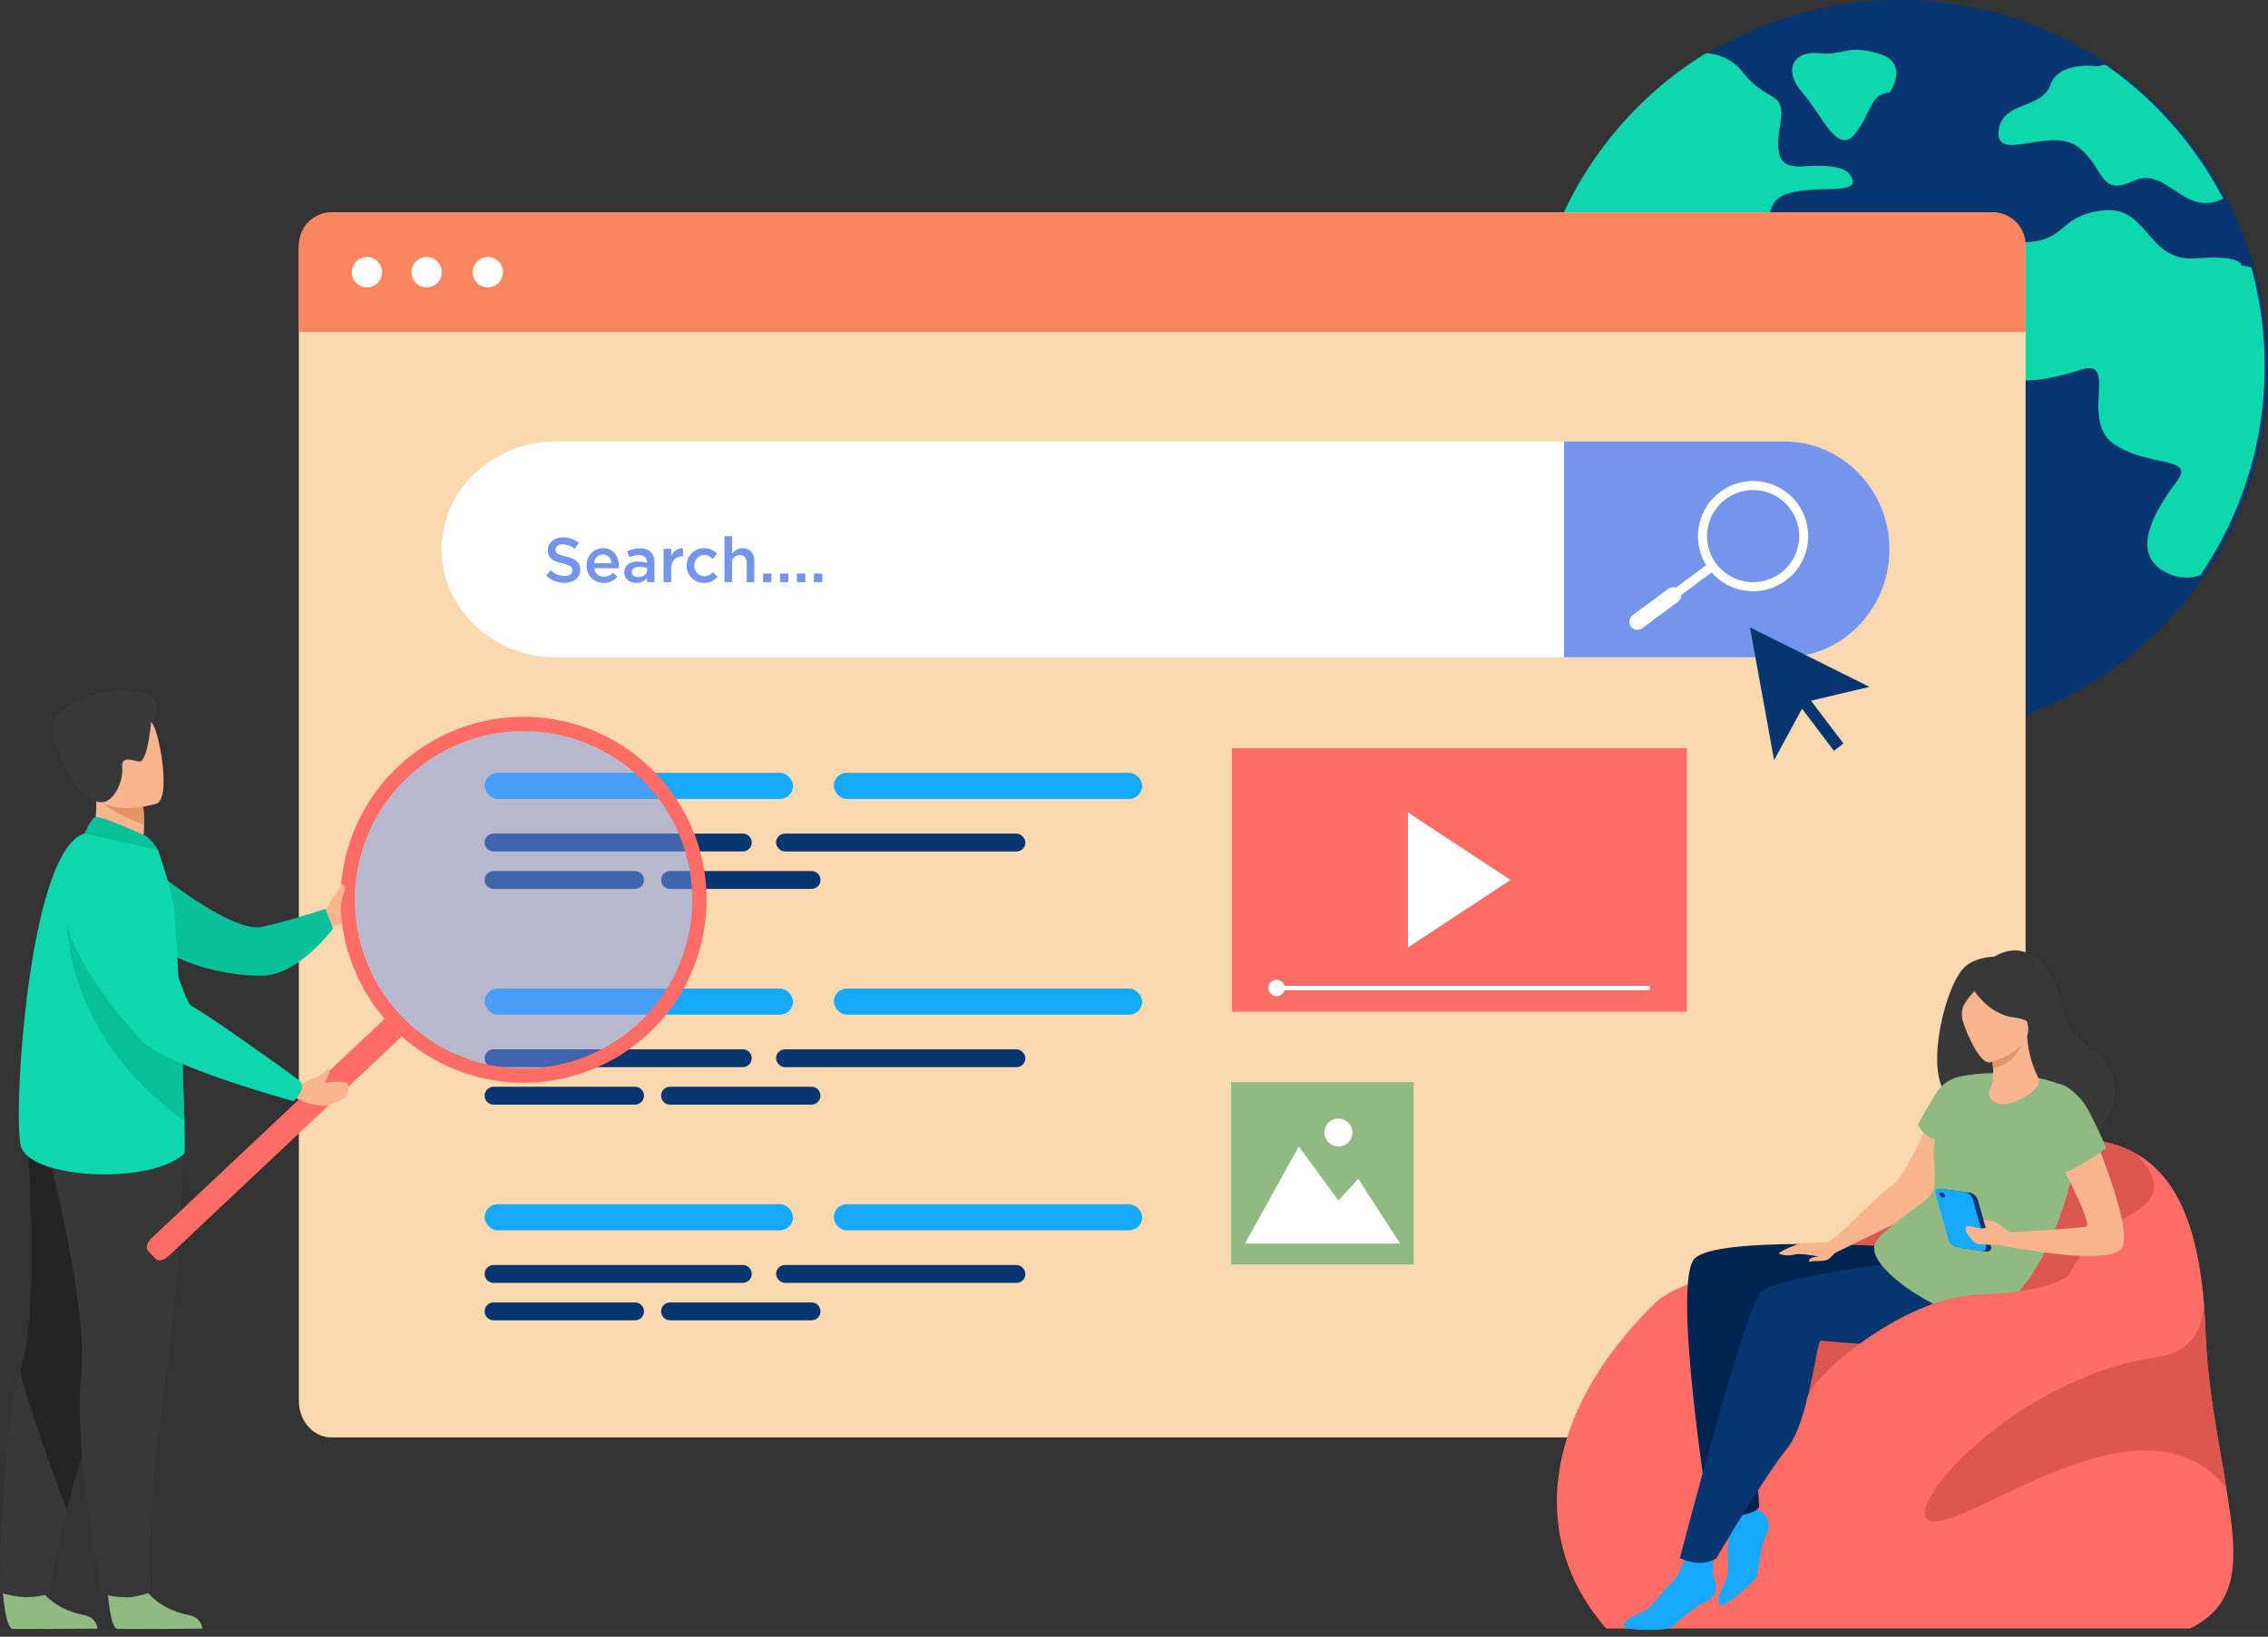 <svg xmlns="http://www.w3.org/2000/svg" width="683" height="493" viewBox="0 0 683 493">
  <rect x="0" y="0" width="683" height="493" fill="#333333" stroke="none"/>
  <g id="Group_25460" data-name="Group 25460" transform="translate(-277 -3003)">
    <rect id="Rectangle_9399" data-name="Rectangle 9399" width="683" height="2" transform="translate(277 3494)" fill="#383838"/>
    <g id="Group_25453" data-name="Group 25453" transform="translate(2)">
      <path id="Path_27239" data-name="Path 27239" d="M2015.117,518.846a111.778,111.778,0,0,1-1.794,19.994A111.032,111.032,0,0,1,1802.6,563.782a109.123,109.123,0,0,1-5.653-15.963,111.793,111.793,0,0,1-1.307-52.594c.016-.089.039-.172.056-.26a111.29,111.29,0,0,1,43.326-66.033q3.421-2.483,7.043-4.706a110.4,110.4,0,0,1,58.059-16.384q4.236,0,8.388.316a110.248,110.248,0,0,1,54.975,19.539h.005a111.431,111.431,0,0,1,30.447,31.792q2.55,4.028,4.762,8.278a110.506,110.506,0,0,1,12.419,51.078Z" transform="translate(-1057.117 2595.157)" fill="#073570"/>
      <g id="Group_25452" data-name="Group 25452">
        <path id="Path_27240" data-name="Path 27240" d="M1871.323,498.745c-4.455,7.055,1.86,19.306-11.5,15.965s-21.533-4.828-22.274,2.6,10.024,7.428,10.024,15.224-4.828,10.374-12.251,6.671-9.561-9.088-18.192-5.747-13.643,1.114-15.592-5.568a9.775,9.775,0,0,0-1.387-2.924c.017-.089.039-.173.056-.262a111.927,111.927,0,0,1,43.574-66.41q3.441-2.5,7.083-4.733a14.682,14.682,0,0,1,11.187,5.836c7.8,9.656,12.991,4.828,11.137,15.965s1.114,12.624,7.423,12.251,13.737-.373,14.478,4.455S1875.778,491.69,1871.323,498.745Z" transform="translate(-1062.146 2565.486)" fill="#0fd7ad"/>
        <path id="Path_27241" data-name="Path 27241" d="M2024.067,726.321s-9.838,3.156-12.436-3.712.371-8.353-8.353-10.395-9.467-7.982-15.035-7.239-2.784,2.97-9.281,7.8-12.437,2.6-12.25,11.508,9.838,10.3,11.786,16.148-1.392,8.353,2.784,12.808,11.972,2.506,8.353,8.631-9.188,10.859-6.4,20.325.835,10.023,5.569,16.706,13.921,8.91,15.313,4.455-6.4-10.3-3.9-14.757,6.682-1.392,8.353-8.074,8.445-6.682,9-11.322-8.167-11.694-4.826-14.664,10.023,5.383,15.22-2.042,1.671-13.364,7.054-20.418S2027.779,722.237,2024.067,726.321Z" transform="translate(-1169.36 2403.329)" fill="#0fd7ad"/>
        <path id="Path_27242" data-name="Path 27242" d="M2259.7,634.068a112.4,112.4,0,0,1-1.8,20.108A111.017,111.017,0,0,1,2240.278,697a12.744,12.744,0,0,1-8.926-.239c-13.921-5.569-3.62-20.6,1.949-28.121s-8.631-4.177-18.933-11.137,1.113-25.615-9.467-22.552-23.388,6.961-29.513-3.341,5.568-11.972.278-20.6,3.063-13.643,13.643-14.478,9.188-8.353,22.274-9.466,12.808,15.592,27.286,14.478,13.826,2.227,13.826,2.227a6.742,6.742,0,0,1,3.024.635A111.836,111.836,0,0,1,2259.7,634.068Z" transform="translate(-1302.701 2479.292)" fill="#0fd7ad"/>
        <path id="Path_27243" data-name="Path 27243" d="M2257.818,503.538c-12.039,5.858-16.873-10.073-27.163-5.284-10.374,4.828-8.559-4.455-16.722-10.4s-24.5,4.828-23.761-4.454,12.991-6.682,15.592-14.105,14.478-5.569,14.478-5.569a8.061,8.061,0,0,1,2.161-.49s0-.006.005,0a112.07,112.07,0,0,1,30.622,31.974Q2255.594,499.264,2257.818,503.538Z" transform="translate(-1313.309 2559.297)" fill="#0fd7ad"/>
        <path id="Path_27244" data-name="Path 27244" d="M2044.318,463.48s6.311-9.106-3.712-11.792-9.838.83-17.634,0-10.859,5.2-5.012,11.792,10.58,19.234,15.87,12.494S2038.1,464.13,2044.318,463.48Z" transform="translate(-1200.212 2567.341)" fill="#0fd7ad"/>
      </g>
    </g>
    <path id="Path_27245" data-name="Path 27245" d="M1288.646,651.024v347.01c0,6.07-4.381,11-9.782,11H778.428c-5.4,0-9.782-4.925-9.782-11V651.024c0-6.076,4.381-11,9.782-11h500.436C1284.265,640.029,1288.646,644.948,1288.646,651.024Z" transform="translate(-401.646 2426.971)" fill="#fad8b0"/>
    <g id="Group_25414" data-name="Group 25414" transform="translate(367 3067)">
      <path id="Path_27246" data-name="Path 27246" d="M1288.646,649.818v26.211h-520V649.818a9.785,9.785,0,0,1,9.782-9.789h500.436A9.785,9.785,0,0,1,1288.646,649.818Z" transform="translate(-768.646 -640.029)" fill="#f9865f"/>
      <g id="Group_25413" data-name="Group 25413" transform="translate(15.936 13.438)">
        <path id="Path_27247" data-name="Path 27247" d="M812.857,681.923a4.562,4.562,0,1,1,4.562,4.562A4.562,4.562,0,0,1,812.857,681.923Z" transform="translate(-812.857 -677.361)" fill="#fff"/>
        <path id="Path_27248" data-name="Path 27248" d="M862.731,681.923a4.562,4.562,0,1,1,4.562,4.562A4.562,4.562,0,0,1,862.731,681.923Z" transform="translate(-844.754 -677.361)" fill="#fff"/>
        <path id="Path_27249" data-name="Path 27249" d="M913.864,681.923a4.562,4.562,0,1,1,4.562,4.562A4.562,4.562,0,0,1,913.864,681.923Z" transform="translate(-877.456 -677.361)" fill="#fff"/>
      </g>
    </g>
    <g id="Group_25454" data-name="Group 25454">
      <rect id="Rectangle_9400" data-name="Rectangle 9400" width="54.945" height="54.945" transform="translate(647.769 3328.951)" fill="#91ba83"/>
      <g id="Group_25415" data-name="Group 25415" transform="translate(651.896 3339.959)">
        <path id="Path_27250" data-name="Path 27250" d="M1557.758,1448.142l16.23-29.259,11.933,16.276,5.959-6.513,12.627,19.5Z" transform="translate(-1557.758 -1410.483)" fill="#fff"/>
        <path id="Path_27251" data-name="Path 27251" d="M1624.238,1399.779a4.2,4.2,0,1,1,4.2,4.2A4.2,4.2,0,0,1,1624.238,1399.779Z" transform="translate(-1600.275 -1395.579)" fill="#fff"/>
      </g>
    </g>
    <path id="Path_27253" data-name="Path 27253" d="M1324.045,864.11a32.78,32.78,0,0,1-9.328,22.956,31.277,31.277,0,0,1-22.422,9.546H922.373c-18.881,0-34.328-14.627-34.328-32.5a31.54,31.54,0,0,1,10.085-22.952,35.192,35.192,0,0,1,24.244-9.546h369.921C1309.759,831.612,1324.045,846.235,1324.045,864.11Z" transform="translate(-478.045 2304.388)" fill="#fff"/>
    <path id="Path_27254" data-name="Path 27254" d="M1923.862,864.11a32.9,32.9,0,0,1-9.263,22.956,30.954,30.954,0,0,1-22.266,9.546h-66.471v-65h66.471C1909.676,831.612,1923.862,846.235,1923.862,864.11Z" transform="translate(-1077.862 2304.388)" fill="#7595ec"/>
    <g id="Group_25417" data-name="Group 25417" transform="translate(767.676 3147.895)">
      <g id="Group_25416" data-name="Group 25416" transform="translate(20.67 0)">
        <path id="Path_27255" data-name="Path 27255" d="M1952.949,895.933a16.831,16.831,0,0,1-2.486-.185,16.6,16.6,0,0,1-7.429-29.768h0a16.6,16.6,0,1,1,9.915,29.953Zm-8.287-27.755a13.869,13.869,0,1,0,19.4,2.9,13.885,13.885,0,0,0-19.4-2.9Z" transform="translate(-1936.316 -862.727)" fill="#fff"/>
      </g>
      <rect id="Rectangle_9402" data-name="Rectangle 9402" width="2.735" height="22.66" transform="translate(24.209 24.565) rotate(53.492)" fill="#fff"/>
      <path id="Path_27256" data-name="Path 27256" d="M1879.449,963.333h0a2.441,2.441,0,0,1,.51-3.415l10.726-7.94a2.442,2.442,0,0,1,3.415.51h0a2.442,2.442,0,0,1-.51,3.416l-10.726,7.94A2.442,2.442,0,0,1,1879.449,963.333Z" transform="translate(-1878.97 -919.501)" fill="#fff"/>
    </g>
    <g id="Group_25456" data-name="Group 25456">
      <g id="Group_25422" data-name="Group 25422" transform="translate(422.952 3254.113)">
        <path id="Path_27280" data-name="Path 27280" d="M967.889,1194.07H925.283a2.688,2.688,0,0,1-2.688-2.688h0a2.688,2.688,0,0,1,2.688-2.688h42.606a2.688,2.688,0,0,1,2.688,2.688h0A2.688,2.688,0,0,1,967.889,1194.07Z" transform="translate(-922.595 -1177.418)" fill="#073570"/>
        <g id="Group_25421" data-name="Group 25421" transform="translate(0 0)">
          <path id="Rectangle_9404" data-name="Rectangle 9404" d="M2.688,0H77.733a2.688,2.688,0,0,1,2.688,2.688v0a2.688,2.688,0,0,1-2.688,2.688H2.688A2.688,2.688,0,0,1,0,2.688v0A2.688,2.688,0,0,1,2.688,0Z" fill="#073570"/>
          <rect id="Rectangle_9405" data-name="Rectangle 9405" width="75.096" height="5.376" rx="2.688" transform="translate(87.75)" fill="#073570"/>
          <path id="Path_27281" data-name="Path 27281" d="M1115.321,1194.07h-42.606a2.688,2.688,0,0,1-2.688-2.688h0a2.688,2.688,0,0,1,2.688-2.688h42.606a2.688,2.688,0,0,1,2.688,2.688h0A2.688,2.688,0,0,1,1115.321,1194.07Z" transform="translate(-1016.885 -1177.418)" fill="#073570"/>
        </g>
      </g>
      <g id="Group_25455" data-name="Group 25455">
        <rect id="Rectangle_9403" data-name="Rectangle 9403" width="92.859" height="7.878" rx="3.939" transform="translate(422.952 3235.795)" fill="#17a9fe"/>
        <rect id="Rectangle_9406" data-name="Rectangle 9406" width="92.859" height="7.878" rx="3.939" transform="translate(528.101 3235.795)" fill="#17a9fe"/>
      </g>
    </g>
    <g id="Group_25458" data-name="Group 25458" transform="translate(0 64.984)">
      <g id="Group_25422-2" data-name="Group 25422" transform="translate(422.952 3254.113)">
        <path id="Path_27280-2" data-name="Path 27280" d="M967.889,1194.07H925.283a2.688,2.688,0,0,1-2.688-2.688h0a2.688,2.688,0,0,1,2.688-2.688h42.606a2.688,2.688,0,0,1,2.688,2.688h0A2.688,2.688,0,0,1,967.889,1194.07Z" transform="translate(-922.595 -1177.418)" fill="#073570"/>
        <g id="Group_25421-2" data-name="Group 25421" transform="translate(0 0)">
          <path id="Rectangle_9404-2" data-name="Rectangle 9404" d="M2.688,0H77.733a2.688,2.688,0,0,1,2.688,2.688v0a2.688,2.688,0,0,1-2.688,2.688H2.688A2.688,2.688,0,0,1,0,2.688v0A2.688,2.688,0,0,1,2.688,0Z" fill="#073570"/>
          <rect id="Rectangle_9405-2" data-name="Rectangle 9405" width="75.096" height="5.376" rx="2.688" transform="translate(87.75)" fill="#073570"/>
          <path id="Path_27281-2" data-name="Path 27281" d="M1115.321,1194.07h-42.606a2.688,2.688,0,0,1-2.688-2.688h0a2.688,2.688,0,0,1,2.688-2.688h42.606a2.688,2.688,0,0,1,2.688,2.688h0A2.688,2.688,0,0,1,1115.321,1194.07Z" transform="translate(-1016.885 -1177.418)" fill="#073570"/>
        </g>
      </g>
      <g id="Group_25455-2" data-name="Group 25455">
        <rect id="Rectangle_9403-2" data-name="Rectangle 9403" width="92.859" height="7.878" rx="3.939" transform="translate(422.952 3235.795)" fill="#17a9fe"/>
        <rect id="Rectangle_9406-2" data-name="Rectangle 9406" width="92.859" height="7.878" rx="3.939" transform="translate(528.101 3235.795)" fill="#17a9fe"/>
      </g>
    </g>
    <g id="Group_25459" data-name="Group 25459" transform="translate(0 129.955)">
      <g id="Group_25422-3" data-name="Group 25422" transform="translate(422.952 3254.113)">
        <path id="Path_27280-3" data-name="Path 27280" d="M967.889,1194.07H925.283a2.688,2.688,0,0,1-2.688-2.688h0a2.688,2.688,0,0,1,2.688-2.688h42.606a2.688,2.688,0,0,1,2.688,2.688h0A2.688,2.688,0,0,1,967.889,1194.07Z" transform="translate(-922.595 -1177.418)" fill="#073570"/>
        <g id="Group_25421-3" data-name="Group 25421" transform="translate(0 0)">
          <path id="Rectangle_9404-3" data-name="Rectangle 9404" d="M2.688,0H77.733a2.688,2.688,0,0,1,2.688,2.688v0a2.688,2.688,0,0,1-2.688,2.688H2.688A2.688,2.688,0,0,1,0,2.688v0A2.688,2.688,0,0,1,2.688,0Z" fill="#073570"/>
          <rect id="Rectangle_9405-3" data-name="Rectangle 9405" width="75.096" height="5.376" rx="2.688" transform="translate(87.75)" fill="#073570"/>
          <path id="Path_27281-3" data-name="Path 27281" d="M1115.321,1194.07h-42.606a2.688,2.688,0,0,1-2.688-2.688h0a2.688,2.688,0,0,1,2.688-2.688h42.606a2.688,2.688,0,0,1,2.688,2.688h0A2.688,2.688,0,0,1,1115.321,1194.07Z" transform="translate(-1016.885 -1177.418)" fill="#073570"/>
        </g>
      </g>
      <g id="Group_25455-3" data-name="Group 25455">
        <rect id="Rectangle_9403-3" data-name="Rectangle 9403" width="92.859" height="7.878" rx="3.939" transform="translate(422.952 3235.795)" fill="#17a9fe"/>
        <rect id="Rectangle_9406-3" data-name="Rectangle 9406" width="92.859" height="7.878" rx="3.939" transform="translate(528.101 3235.795)" fill="#17a9fe"/>
      </g>
    </g>
    <g id="Group_25430" data-name="Group 25430" transform="translate(277 3211.012)">
      <path id="Path_27286" data-name="Path 27286" d="M790.093,1206.961s.974-2.19,1.6-3.227,3.325-4.076,3.783-3.387,2.293,5.318,1.319,6.615.063,3.552-4.784,4.918Z" transform="translate(-691.901 -1140.707)" fill="#f8b58e"/>
      <path id="Path_27287" data-name="Path 27287" d="M640.662,1180.512s24.811,20.711,34.485,18.793a190.748,190.748,0,0,0,19.175-5.48l2.322,5.939s-10.412,14.124-21.268,14.216a61.836,61.836,0,0,1-29.5-7.346Z" transform="translate(-596.332 -1128.086)" fill="#08c19a"/>
      <path id="Path_27288" data-name="Path 27288" d="M519.942,1779.941s.72,11.619,2.968,11.786c.3.022,11.4.022,11.4.022l14.172-.082s-.093-3.415-4.236-4.137-11.077-3.633-13.586-9.108C528.022,1772.661,519.942,1779.941,519.942,1779.941Z" transform="translate(-519.125 -1509.061)" fill="#91ba83"/>
      <path id="Path_27289" data-name="Path 27289" d="M517.676,1534.3a29.544,29.544,0,0,0,7.672,1.441,28.172,28.172,0,0,0,7.162-1.022s.811-7.844,5.274-25.127c2.34-9.059,5.682-20.706,10.436-35.179,13.146-40,17.143-63.4,17.508-65.616.019-.116.027-.174.027-.174l-.043-.02L525.3,1390.857s5,55.129-1.378,76.289a89.143,89.143,0,0,0-2.313,10.138C517.582,1500.268,517.676,1534.3,517.676,1534.3Z" transform="translate(-517.676 -1262.612)" fill="#383838"/>
      <path id="Path_27290" data-name="Path 27290" d="M548.8,1509.591c2.34-9.059,5.682-20.706,10.436-35.179,13.146-40,17.143-63.4,17.508-65.616,0-.066-.008-.128-.016-.194l-40.415-17.745s5,55.129-1.378,76.289C534.039,1470.1,548.8,1509.591,548.8,1509.591Z" transform="translate(-528.687 -1262.612)" fill="#242424"/>
      <path id="Path_27291" data-name="Path 27291" d="M607.517,1779.941s.72,11.619,2.968,11.786c.3.022,11.4.022,11.4.022l14.172-.082s-.093-3.415-4.236-4.137-11.076-3.633-13.586-9.108C615.6,1772.661,607.517,1779.941,607.517,1779.941Z" transform="translate(-575.134 -1509.061)" fill="#91ba83"/>
      <path id="Path_27292" data-name="Path 27292" d="M594.844,1394.461a575.388,575.388,0,0,1-5.656,79.587c-6.181,43.863-4.086,62.481-4.086,62.481a42.121,42.121,0,0,1-5.96,1.516,27.048,27.048,0,0,1-8.843-1.023s-8.847-43.879-6.31-65.833-12.114-75.335-12.114-75.335Z" transform="translate(-539.547 -1264.917)" fill="#383838"/>
      <path id="Path_27293" data-name="Path 27293" d="M591.582,1131.2l7.889,5.174,7.186-2.032c1.313-1.874,1.661-5.486,1.68-8.615a53.549,53.549,0,0,0-.282-5.737l-10.644-4.7-3.971-1.75c.011.062.309,3.261.351,3.729A27.171,27.171,0,0,1,591.582,1131.2Z" transform="translate(-564.943 -1085.252)" fill="#f8b58e"/>
      <path id="Path_27294" data-name="Path 27294" d="M583.215,1250.744c-9.82,9.48-46.982,7.886-49.272-2.56s2.5-88.921,19.271-93.85c3.481-1.023,22.089,4.991,22.089,4.991a118,118,0,0,1,4.835,17.363c.371,1.894,1.457,21.947,2.268,40.709.378,8.774.7,17.268.863,23.487C583.419,1246.709,583.426,1250.536,583.215,1250.744Z" transform="translate(-527.737 -1111.268)" fill="#0fd7ad"/>
      <path id="Path_27295" data-name="Path 27295" d="M599.383,1120.516c2.159,3.651,9.736,6.846,13.75,8.31a53.55,53.55,0,0,0-.282-5.737l-10.644-4.7C599.854,1118.36,598.421,1118.885,599.383,1120.516Z" transform="translate(-569.738 -1088.355)" fill="#e39567"/>
      <path id="Path_27296" data-name="Path 27296" d="M605.987,1079.546s-17.149,5.35-20.317-5.382-7.513-17.268,3.3-21.137,14.161-.406,16.09,2.919S610.367,1077.878,605.987,1079.546Z" transform="translate(-558.86 -1045.461)" fill="#f8b58e"/>
      <path id="Path_27297" data-name="Path 27297" d="M591.151,1044.516s-1.094,12.488-3.676,11.946-5.425-1.7-5.047,2.063-2.511,10.217-6.235,10.2c-7.987-.033-16.664-20.526-14.478-24.412C568.023,1033.1,600.269,1030.838,591.151,1044.516Z" transform="translate(-545.622 -1035.065)" fill="#383838"/>
      <path id="Path_27298" data-name="Path 27298" d="M605.885,1145.949c-.221-.093-12.767-5.721-14.234-5.236s-3.3,4.966-3.3,4.966l22.091,4.994S608.707,1147.137,605.885,1145.949Z" transform="translate(-562.879 -1102.613)" fill="#08c19a"/>
      <g id="Group_25428" data-name="Group 25428" transform="translate(44.207 7.908)">
        <path id="Path_27299" data-name="Path 27299" d="M717.223,1311.972,646.9,1378.184c-1.378,1.3-3.116,1.711-3.863.919l-2.374-2.522c-.746-.792-.229-2.5,1.15-3.8l70.325-66.212c1.379-1.3,3.117-1.711,3.863-.919l2.374,2.521C719.119,1308.964,718.6,1310.674,717.223,1311.972Z" transform="translate(-640.319 -1215.769)" fill="#ff6d66"/>
        <path id="Path_27301" data-name="Path 27301" d="M804.589,1128.209a55.121,55.121,0,1,0,91.361-55.393c-.282-.282-.572-.56-.865-.834a55.124,55.124,0,0,0-90.5,56.227Zm15.755-50.873a50.772,50.772,0,1,1,2.187,71.766A50.709,50.709,0,0,1,820.344,1077.336Z" transform="translate(-743.85 -1057.005)" fill="#ff6d66"/>
        <g id="Group_25427" data-name="Group 25427" transform="translate(62.699 4.352)" opacity="0.5">
          <path id="Path_27302" data-name="Path 27302" d="M902.013,1154.633a50.772,50.772,0,1,1-2.188-71.763A50.563,50.563,0,0,1,902.013,1154.633Z" transform="translate(-814.268 -1069.079)" fill="#7595ec"/>
        </g>
      </g>
      <path id="Path_27303" data-name="Path 27303" d="M608.587,1280.291c-38.75-27.612-35.528-64.458-35.528-64.458,14.163,7.988,28.217,25.65,34.665,40.971C608.1,1265.578,608.424,1274.072,608.587,1280.291Z" transform="translate(-553.055 -1150.675)" fill="#08c19a"/>
      <g id="Group_25429" data-name="Group 25429" transform="translate(19.197 48.059)">
        <path id="Path_27304" data-name="Path 27304" d="M769.612,1354.35a10.578,10.578,0,0,0,4.949-3.057s1.165.08-.191,2.565c-.114.208-.365.742-.555,1.12a.241.241,0,0,0,.2.347c1.577.12,3.162-.5,6.2.13.419.087.541,1.091.525,1.519a3.879,3.879,0,0,1-.816,2.647c-.489.646-1.855,1.34-4.9,2.564-1.159.466-4.471.115-7.577-.952l-2.481-1.148.769-4.611.623.13C767.354,1355.812,768.58,1354.6,769.612,1354.35Z" transform="translate(-695.031 -1285.369)" fill="#f8b58e"/>
        <path id="Path_27305" data-name="Path 27305" d="M583.768,1168.4s-34.818,6.629,10.243,57.049c7.207,8.064,46.143,18.563,46.143,18.563s3.949-3.36,1.958-6.081c0,0-26.809-19.467-32.707-22.563-2.653-1.392-10.3-31.072-14.624-38.22A19.5,19.5,0,0,0,583.768,1168.4Z" transform="translate(-570.934 -1168.397)" fill="#0fd7ad"/>
      </g>
      <path id="Path_27306" data-name="Path 27306" d="M792.711,1205.515a17.716,17.716,0,0,0,1.361-3.324,18.359,18.359,0,0,1,2.247-5.086c.237-.236,1.016.069,1.108,1.084a5.892,5.892,0,0,1-.559,2.2c-.623,1.558-.52,3.671-.737,4.376C795.592,1206.521,792.711,1205.515,792.711,1205.515Z" transform="translate(-693.575 -1138.65)" fill="#f8b58e"/>
    </g>
    <g id="Group_25431" data-name="Group 25431" transform="translate(804 3192)">
      <path id="Path_27307" data-name="Path 27307" d="M2017.873,1003.9l-19.23,4.539-9.509,17.552-7.261-40Z" transform="translate(-1981.873 -985.993)" fill="#073570"/>
      <rect id="Rectangle_9415" data-name="Rectangle 9415" width="3.603" height="20.847" transform="matrix(0.797, -0.604, 0.604, 0.797, 12.685, 20.546)" fill="#073570"/>
    </g>
    <g id="Group_25445" data-name="Group 25445" transform="translate(745.858 3289.297)">
      <g id="Group_25444" data-name="Group 25444" transform="translate(0 0)">
        <g id="Group_25443" data-name="Group 25443">
          <g id="Group_25439" data-name="Group 25439" transform="translate(0 56.617)">
            <path id="Path_27317" data-name="Path 27317" d="M2009.09,1559.756H1833.3c-24.508-28.036-18.035-65.909,14.5-97.85,4.09-4.016,11.937-6.865,20.4-8.875,15.594-3.7,33.279-4.555,33.417-4.63.051-.02,9.345-7.554,14.937-14.326,17.374-21.033,32.153-19.226,32.153-19.226,17.709-3.446,32.813-4.458,44.011,1.775,0,0,0,0,0,.007,10.374,5.783,17.4,17.79,20.024,39.855.5,4.173.841,8.705,1.017,13.624.642,17.907,4.172,33.836,6.267,47.324a0,0,0,0,1,0,0C2023.066,1536.975,2025.211,1551.833,2009.09,1559.756Z" transform="translate(-1818.442 -1412.101)" fill="#ff6d66"/>
          </g>
          <path id="Path_27318" data-name="Path 27318" d="M2069.063,1439.121c-10.745,5.853-11.934,25.135-28.751,30.113s-45.366,4.526-61.559,22.092c-15.623,16.947-32.852-26.168-25.433-38.3,15.594-3.7,33.279-4.555,33.417-4.63.051-.02,9.345-7.554,14.937-14.326,17.374-21.033,32.153-19.226,32.153-19.226,17.709-3.446,32.813-4.458,44.011,1.775,0,0,0,0,0,.007C2090.176,1429.377,2079.808,1433.268,2069.063,1439.121Z" transform="translate(-1903.567 -1355.484)" fill="#dc5750"/>
          <g id="Group_25442" data-name="Group 25442" transform="translate(20.229)">
            <path id="Path_27319" data-name="Path 27319" d="M1953.912,1706.67s3.1,8.208,2.454,11.258.428,8.956-.811,11.6-3.455,6.494-1.313,7.46c.812.366,10.232-6.988,10.766-9.15s.935-8.54,2.731-12.007.273-6.254-2.343-7.519-6.279-8.224-6.279-8.224Z" transform="translate(-1924.949 -1539.669)" fill="#17a9fe"/>
            <path id="Path_27320" data-name="Path 27320" d="M1987.551,1501.137s-51.433-3.174-58.06,3.647c-6.984,7.188,4.393,77.885,4.393,77.885s13.948.4,15.045-3.294c0,0-2.617-34.229-.44-40.15s.8-14.114.8-14.114,27.29,4.075,35.946,2S1987.551,1501.137,1987.551,1501.137Z" transform="translate(-1908.242 -1411.956)" fill="#002451"/>
            <path id="Path_27321" data-name="Path 27321" d="M2072.336,1397.713c0,.042-7.58,17.692-11.278,19.572s-17.083,17.273-19.954,17.005,2.964,3.144,2.964,3.144,23.8-11.609,25.156-12.284,8.524-12.47,9.506-18.456S2072.336,1397.713,2072.336,1397.713Z" transform="translate(-1980.567 -1346.282)" fill="#f8b58e"/>
            <path id="Path_27322" data-name="Path 27322" d="M1894.031,1752.965s-2.931,8.268-5.389,10.184-5.451,7.12-8.106,8.341-6.83,2.733-5.817,4.852c.384.8,12.326,1.263,14.129-.045s6.225-5.922,9.834-7.411,4.243-4.6,3.06-7.256.509-10.334.509-10.334Z" transform="translate(-1874.563 -1572.417)" fill="#17a9fe"/>
            <path id="Path_27323" data-name="Path 27323" d="M2149.11,1298.619c-1.1-1.268,26.754,1.859,30.459,16.089,0,0,21.394-16.862,1.77-31.072-6.794-4.919-7.478-10.172-8.464-14.977s-7.766-18.616-19.526-11.757c0,0-5.374.026-8.773,2.973C2136.845,1266.577,2128.41,1309.167,2149.11,1298.619Z" transform="translate(-2041.85 -1255.027)" fill="#383838"/>
            <path id="Path_27324" data-name="Path 27324" d="M2006.227,1509.367s-55.918,5.705-60.83,11.415-24.2,79.938-24.2,79.938,5.707,3.178,10.893.2c0,0,14.786-25.184,21.329-33.09s8.984-32.312,10.065-32.562,36.124,4.878,48.188-4.389S2006.227,1509.367,2006.227,1509.367Z" transform="translate(-1904.386 -1417.691)" fill="#073570"/>
            <path id="Path_27325" data-name="Path 27325" d="M2141.149,1361.57a58.26,58.26,0,0,0-30.253-3.223c-3.456.558-6.568,1.7-9.04,5.767-3.49,5.752-5.124,8.841-5.124,8.841s.337,2.665,5.108,4.786c-1.3,4.768,1.191,13.1-1.1,16.329s-16.5,11.25-17.2,15.708c-1.288,8.189,24.292,23.025,31.919,21.437C2137.405,1426.647,2152.293,1367.839,2141.149,1361.57Z" transform="translate(-2008.186 -1320.647)" fill="#91ba83"/>
            <path id="Path_27326" data-name="Path 27326" d="M2188,1284.284s2.628-5.175,2.975-9.42c.248-3.031-2.315-13.935-13.267-11.294a15.146,15.146,0,0,0-6.032,2.956c-2.257,1.856-5.4,5.7-.6,14.973l1.318,3.161Z" transform="translate(-2062.586 -1260.229)" fill="#383838"/>
            <path id="Path_27327" data-name="Path 27327" d="M2179.967,1342.346c-1.107,1.168-.671,5.051,4.512,4.759,3.4-.192,10.695-4.4,10.011-7.308-.326-1.382-2.942-4.945-3.56-13.145l-.618.173-10.386,2.922s.5,3.3.756,6.429C2180.9,1338.8,2180.424,1341.863,2179.967,1342.346Z" transform="translate(-2069.566 -1300.835)" fill="#f8b58e"/>
            <path id="Path_27328" data-name="Path 27328" d="M2180.736,1330.055s.5,3.3.756,6.429c5.892-.633,8.587-6.265,9.63-9.351Z" transform="translate(-2070.376 -1301.143)" fill="#e39567"/>
            <path id="Path_27329" data-name="Path 27329" d="M2164.159,1304.383s13.59-3.424,11.328-11.854-2.032-14.55-10.805-12.721-9.588,5.5-9.517,8.495S2160.566,1305.056,2164.159,1304.383Z" transform="translate(-2054.021 -1270.668)" fill="#f8b58e"/>
            <path id="Path_27330" data-name="Path 27330" d="M2164.326,1279.1s4.565,8.694,13.176,9.627c5.038.547,6.421,3.865,6.421,3.865s-1.514-9.49-4.049-15.293C2179.873,1277.3,2165.852,1273.636,2164.326,1279.1Z" transform="translate(-2059.882 -1268.501)" fill="#383838"/>
            <path id="Path_27331" data-name="Path 27331" d="M2157.736,1285.09s-2.975,3.039-3.893,5.18c-1.359,3.172,1.3,9.852,2.391,11.292,0,0-6.328-10.729-4.217-15.376C2154.257,1281.258,2157.736,1285.09,2157.736,1285.09Z" transform="translate(-2051.733 -1273.346)" fill="#383838"/>
            <path id="Path_27332" data-name="Path 27332" d="M2021.845,1501.049s-2.706,2.867-3.035,3.021c-1.79.838-4.05.351-5.143.626s-.9-.4-.1-.957,2.789-.337,1.978-.538-5.186-1.015-6.834-.573c-2.607.7-4.665-.121-4.829-.387s5.953-3.259,7.7-3.159,6.774-.143,6.774-.143Z" transform="translate(-1957.268 -1411.021)" fill="#f8b58e"/>
            <path id="Path_27333" data-name="Path 27333" d="M2211.985,1383.223s16.867,38.071,12.183,43.661c-4.651,5.551-37.1-1.192-37.1-1.192l1-3.535s23.867-1.461,25.568-1.942c2.445-.692-12.093-27.393-12.093-27.393Z" transform="translate(-2074.423 -1337.015)" fill="#f8b58e"/>
            <path id="Path_27334" data-name="Path 27334" d="M2220.461,1366.824c.4.01,5.445,1.663,9.066,8.826,3.557,7.036,4.853,10.452,4.853,10.452s-15.765,12.226-22.038,7.727S2214.676,1366.676,2220.461,1366.824Z" transform="translate(-2089.188 -1326.526)" fill="#91ba83"/>
            <path id="Path_27335" data-name="Path 27335" d="M2177.607,1483.563s-2.71-1.758-3.806-2.719-7.444-1.743-7.442-1.1,3.7,1.514,4.1,2.156,2.661,3.285,4.589,3.279A2.746,2.746,0,0,0,2177.607,1483.563Z" transform="translate(-2061.182 -1398.595)" fill="#f8b58e"/>
            <g id="Group_25441" data-name="Group 25441" transform="translate(93.696 71.721)">
              <path id="Path_27336" data-name="Path 27336" d="M2152.519,1473.357l-7.274-1.034a3.178,3.178,0,0,1-2.462-2.028l-4.016-14.2c-.273-.966.386-1.623,1.473-1.469l7.275,1.034a3.179,3.179,0,0,1,2.461,2.028l4.016,14.2C2154.265,1472.854,2153.606,1473.511,2152.519,1473.357Z" transform="translate(-2137.192 -1454.387)" fill="#073570"/>
              <path id="Path_27337" data-name="Path 27337" d="M2148.32,1472.76l-7.275-1.034a3.179,3.179,0,0,1-2.461-2.028l-4.016-14.2c-.273-.966.386-1.623,1.473-1.469l7.274,1.034a3.178,3.178,0,0,1,2.462,2.028l4.016,14.2C2150.066,1472.257,2149.407,1472.915,2148.32,1472.76Z" transform="translate(-2134.507 -1454.006)" fill="#17a9fe"/>
              <path id="Path_27338" data-name="Path 27338" d="M2138.077,1458c-.113-.4.16-.674.612-.61a1.32,1.32,0,0,1,1.022.842c.114.4-.16.674-.612.61A1.322,1.322,0,0,1,2138.077,1458Z" transform="translate(-2136.774 -1456.163)" fill="#073570"/>
            </g>
            <path id="Path_27339" data-name="Path 27339" d="M2169.6,1491.121a50.04,50.04,0,0,1-6.154-.223c-1.235-.292-4.388-4.2-3.547-5.183.53-.618,3.47.489,4.871.485s5.041-2.029,7.531,2.115C2172.581,1488.782,2169.6,1491.121,2169.6,1491.121Z" transform="translate(-2056.96 -1402.444)" fill="#f8b58e"/>
          </g>
          <path id="Path_27340" data-name="Path 27340" d="M2105.831,1527.022s-5.3,4.963-27.464,5.676-51.066,25.21-51.336,32.126,44.635,17.424,45.33,16.434,28.473-24.855,28.473-24.855Z" transform="translate(-1951.845 -1428.982)" fill="#ff6d66"/>
          <path id="Path_27341" data-name="Path 27341" d="M2216.575,1596.185c-24.661-30.783-75.322,11.182-88.433,10-12.053-1.089,23.5-43.165,67.6-49.425,17.826-2.53,13.556-20.952,13.548-21.521.5,4.172.841,8.705,1.017,13.624C2210.949,1566.769,2214.479,1582.7,2216.575,1596.185Z" transform="translate(-2014.992 -1434.237)" fill="#dc5750"/>
        </g>
      </g>
    </g>
    <g id="Group_25448" data-name="Group 25448" transform="translate(441.45 3164.508)">
      <path id="Path_27349" data-name="Path 27349" d="M973.913,921.412l1.4-1.67a6.118,6.118,0,0,0,4.195,1.727c1.443,0,2.354-.664,2.354-1.708,0-.949-.532-1.462-3-2.05-2.829-.664-4.423-1.5-4.423-3.986,0-2.278,1.9-3.854,4.537-3.854a7.366,7.366,0,0,1,4.822,1.671l-1.253,1.765a6.035,6.035,0,0,0-3.607-1.367c-1.367,0-2.164.7-2.164,1.614,0,1.025.607,1.481,3.151,2.088,2.809.683,4.271,1.689,4.271,3.929,0,2.487-1.955,3.968-4.746,3.968A8.183,8.183,0,0,1,973.913,921.412Z" transform="translate(-973.913 -909.491)" fill="#7595ec"/>
      <path id="Path_27350" data-name="Path 27350" d="M1007.828,924.1a4.974,4.974,0,0,1,4.9-5.22c3.189,0,4.8,2.505,4.8,5.391,0,.152-.019.532-.038.645h-7.365a2.8,2.8,0,0,0,2.885,2.544,3.64,3.64,0,0,0,2.714-1.2l1.348,1.2a5.069,5.069,0,0,1-4.1,1.879A5.011,5.011,0,0,1,1007.828,924.1Zm7.422-.7a2.6,2.6,0,0,0-2.544-2.639,2.713,2.713,0,0,0-2.6,2.639Z" transform="translate(-995.603 -915.251)" fill="#7595ec"/>
      <path id="Path_27351" data-name="Path 27351" d="M1046.082,929.209v-1.234a4.049,4.049,0,0,1-3.246,1.443c-1.9,0-3.568-1.082-3.568-3.132,0-2.221,1.727-3.284,4.062-3.284a8.443,8.443,0,0,1,2.771.417v-.19c0-1.385-.873-2.145-2.468-2.145a6.98,6.98,0,0,0-2.866.626l-.626-1.841a8.591,8.591,0,0,1,3.815-.835c2.961,0,4.4,1.556,4.4,4.233v5.942Zm.057-4.2a6.561,6.561,0,0,0-2.3-.4c-1.443,0-2.3.588-2.3,1.594,0,.949.854,1.48,1.936,1.48,1.518,0,2.657-.854,2.657-2.107Z" transform="translate(-1015.71 -915.352)" fill="#7595ec"/>
      <path id="Path_27352" data-name="Path 27352" d="M1072.075,919.113h2.3v2.259a3.554,3.554,0,0,1,3.55-2.449v2.429h-.133c-2.012,0-3.417,1.31-3.417,3.967v3.815h-2.3Z" transform="translate(-1036.693 -915.278)" fill="#7595ec"/>
      <path id="Path_27353" data-name="Path 27353" d="M1091.35,924.116a5.169,5.169,0,0,1,5.2-5.239,5.007,5.007,0,0,1,4.005,1.727l-1.424,1.538a3.372,3.372,0,0,0-2.6-1.253,3.241,3.241,0,0,0,.114,6.454,3.529,3.529,0,0,0,2.6-1.253l1.386,1.366a5.072,5.072,0,0,1-4.1,1.879A5.126,5.126,0,0,1,1091.35,924.116Z" transform="translate(-1049.02 -915.251)" fill="#7595ec"/>
      <path id="Path_27354" data-name="Path 27354" d="M1122.948,908.818h2.3v5.391a3.607,3.607,0,0,1,3.132-1.765c2.259,0,3.568,1.518,3.568,3.853v6.378h-2.3V916.98c0-1.556-.778-2.449-2.145-2.449a2.229,2.229,0,0,0-2.259,2.486v5.657h-2.3Z" transform="translate(-1069.229 -908.818)" fill="#7595ec"/>
      <path id="Path_27355" data-name="Path 27355" d="M1155.177,940.047h2.525v2.6h-2.525Z" transform="translate(-1089.841 -928.791)" fill="#7595ec"/>
      <path id="Path_27356" data-name="Path 27356" d="M1169.344,940.047h2.525v2.6h-2.525Z" transform="translate(-1098.901 -928.791)" fill="#7595ec"/>
      <path id="Path_27357" data-name="Path 27357" d="M1183.51,940.047h2.525v2.6h-2.525Z" transform="translate(-1107.961 -928.791)" fill="#7595ec"/>
      <path id="Path_27358" data-name="Path 27358" d="M1197.676,940.047h2.525v2.6h-2.525Z" transform="translate(-1117.021 -928.791)" fill="#7595ec"/>
    </g>
    <g id="Group_25457" data-name="Group 25457">
      <rect id="Rectangle_9401" data-name="Rectangle 9401" width="136.991" height="79.404" transform="translate(648 3228.375)" fill="#ff6d66"/>
      <path id="Path_27252" data-name="Path 27252" d="M1693.448,1139.719V1180.4l30.918-20.341Z" transform="translate(-992.449 2108.016)" fill="#fff"/>
      <g id="Group_25449" data-name="Group 25449" transform="translate(659 3298.156)">
        <path id="Path_27359" data-name="Path 27359" d="M1566.065,1282.065a2.458,2.458,0,1,1,2.458,2.459A2.458,2.458,0,0,1,1566.065,1282.065Z" transform="translate(-1566.065 -1279.606)" fill="#fff"/>
        <path id="Path_27360" data-name="Path 27360" d="M1684.748,1285.915h-111.2a.662.662,0,0,1-.662-.662h0a.662.662,0,0,1,.662-.662h111.2a.662.662,0,0,1,.662.662h0A.662.662,0,0,1,1684.748,1285.915Z" transform="translate(-1570.427 -1282.794)" fill="#fff"/>
      </g>
    </g>
  </g>
</svg>
